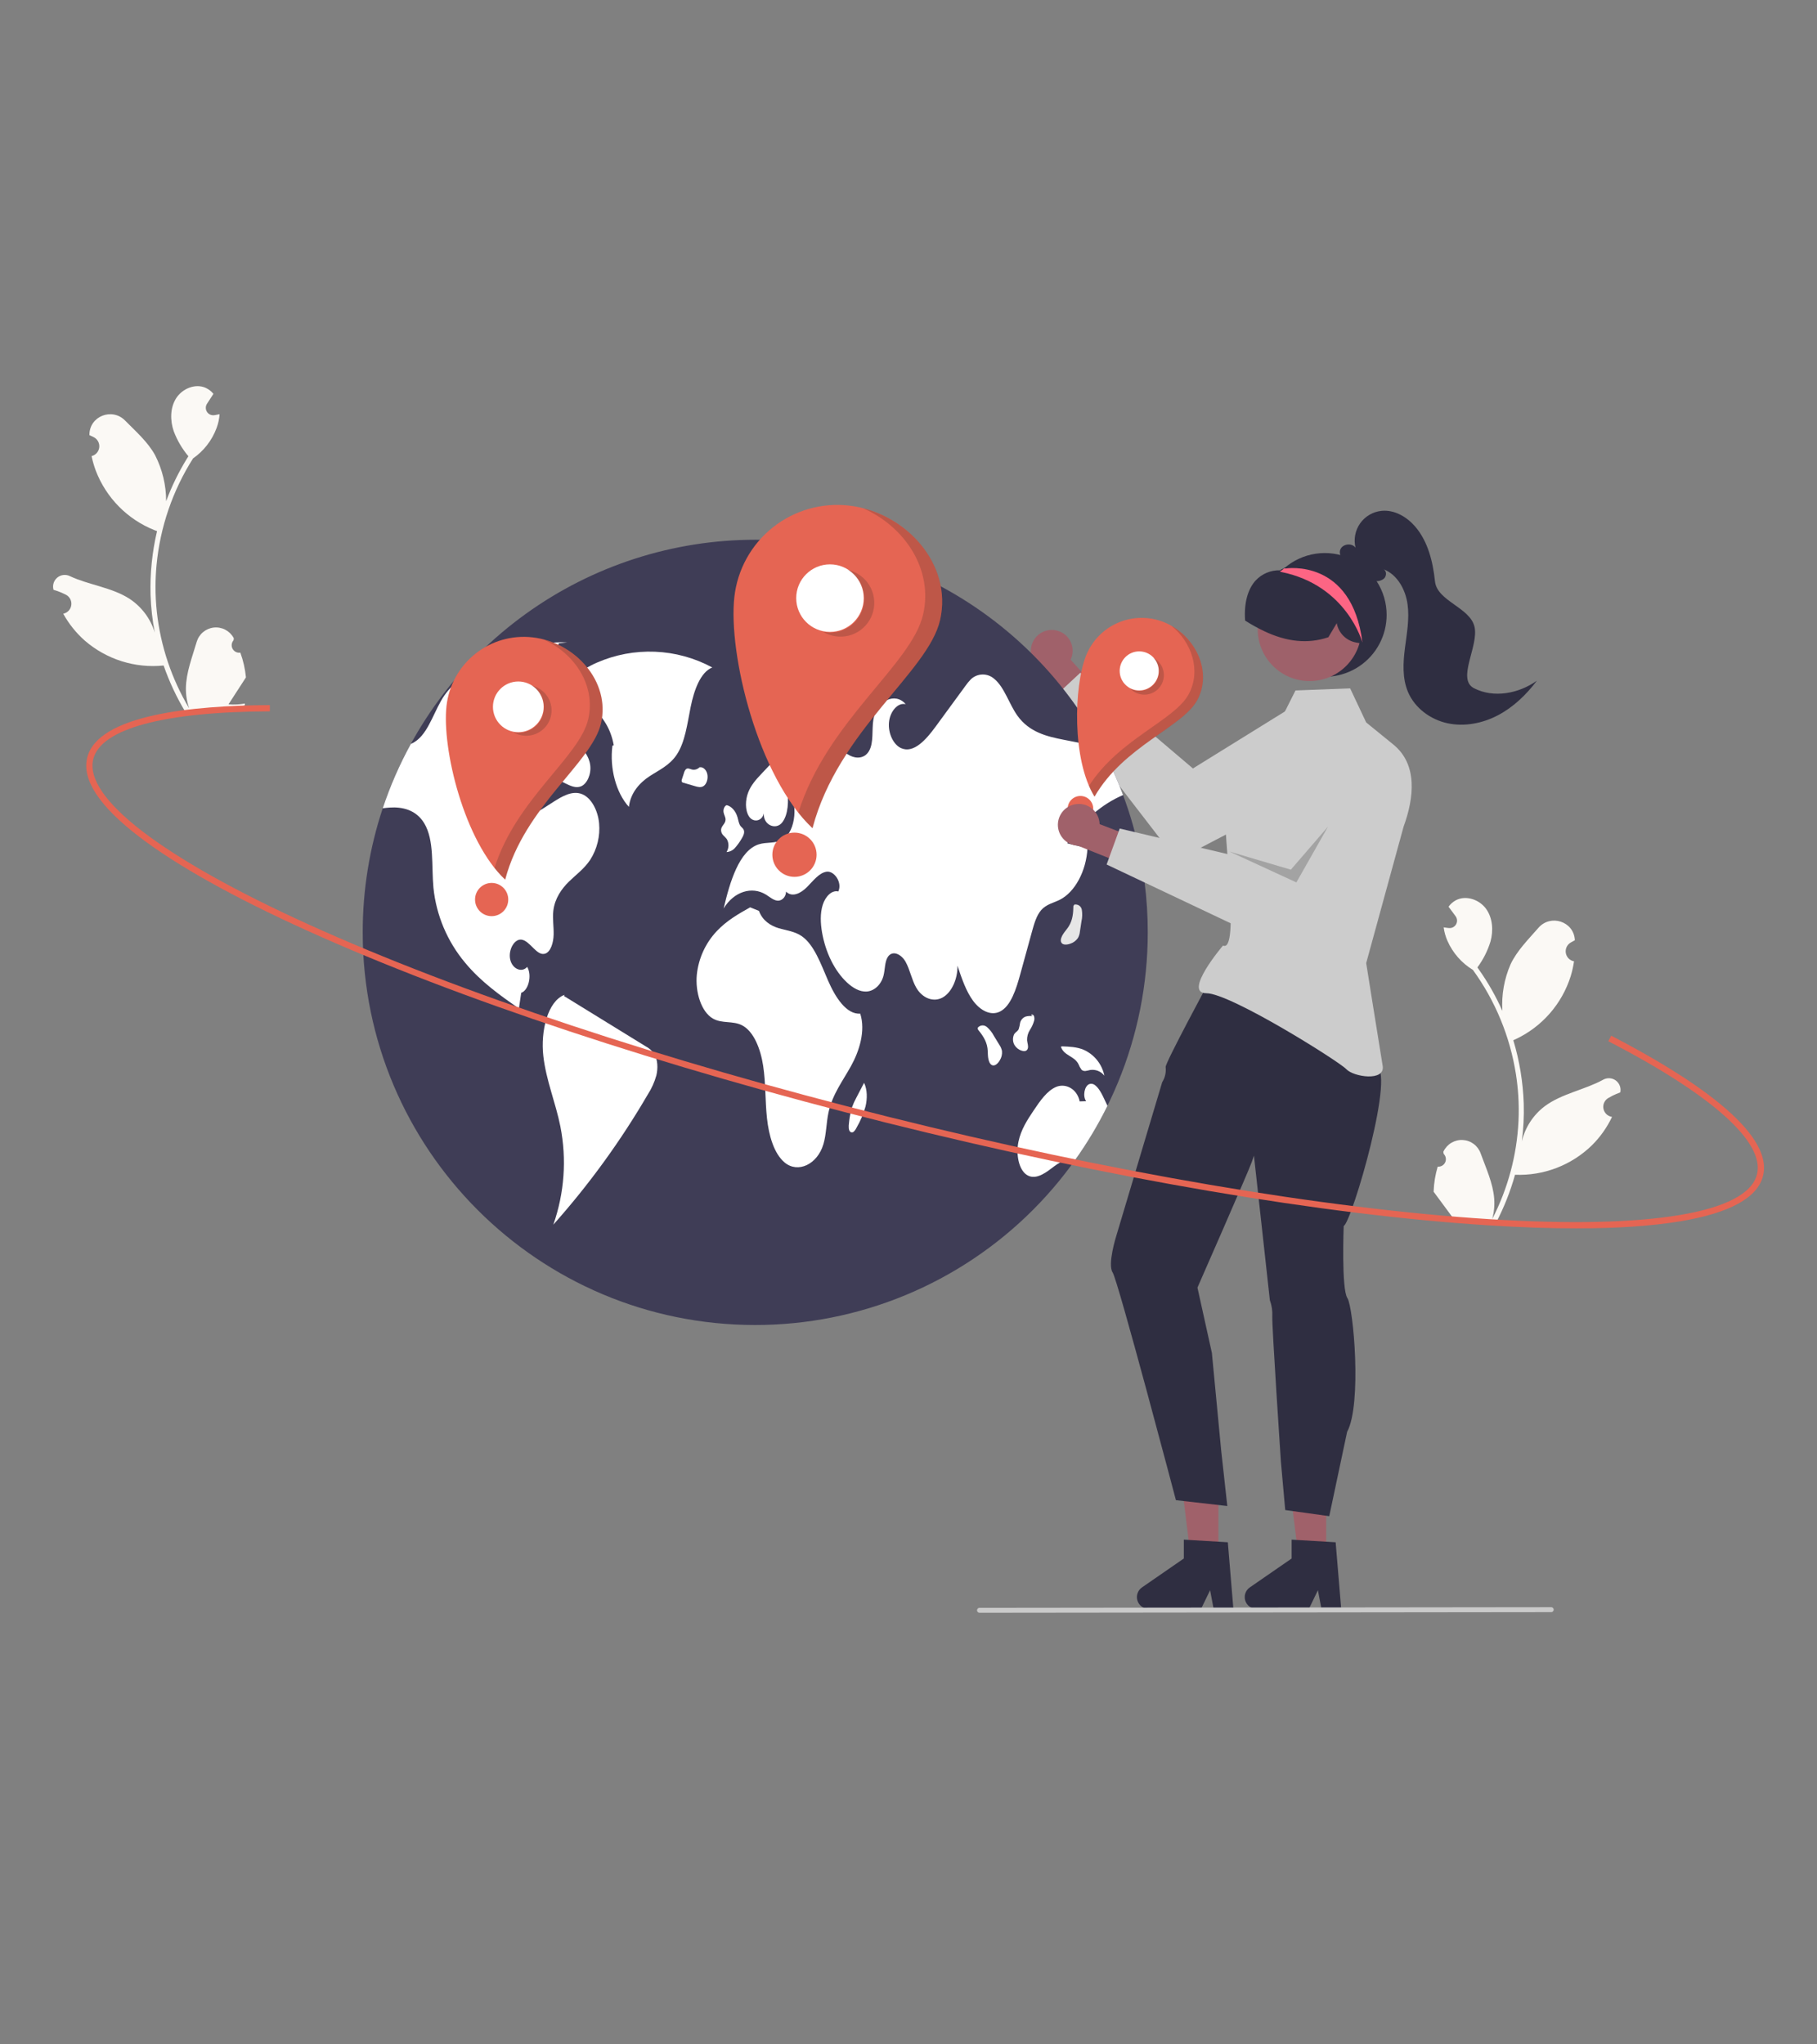 <svg width="240" height="270" viewBox="0 0 240 270" fill="none" xmlns="http://www.w3.org/2000/svg">
<rect x="0" y="0" width="240" height="270" fill="#808080" stroke="none"/>
<g clip-path="url(#clip0_940_2275)">
<path d="M189.899 154.08C190.101 154.099 190.304 154.055 190.481 153.955C190.657 153.854 190.798 153.702 190.885 153.519C190.972 153.335 191 153.13 190.966 152.929C190.932 152.729 190.838 152.545 190.695 152.4C190.675 152.3 190.661 152.228 190.64 152.128C190.65 152.106 190.66 152.085 190.67 152.064C190.897 151.592 191.257 151.197 191.708 150.929C192.158 150.661 192.677 150.532 193.2 150.559C193.723 150.585 194.227 150.765 194.648 151.077C195.069 151.388 195.388 151.818 195.566 152.31C196.277 154.277 197.207 156.257 197.363 158.308C197.431 159.215 197.342 160.127 197.099 161.003C199.171 156.987 200.356 152.572 200.572 148.058C200.625 146.925 200.615 145.79 200.541 144.658C200.48 143.73 200.378 142.807 200.236 141.889C199.458 136.905 197.508 132.178 194.548 128.094C193.066 127.193 191.895 125.859 191.193 124.272C190.939 123.701 190.769 123.097 190.688 122.477C190.858 122.508 191.032 122.53 191.203 122.549C191.256 122.554 191.313 122.56 191.366 122.565L191.386 122.567C191.574 122.584 191.763 122.547 191.931 122.459C192.098 122.371 192.237 122.237 192.33 122.072C192.422 121.907 192.466 121.719 192.454 121.531C192.443 121.342 192.377 121.161 192.265 121.009C192.195 120.914 192.125 120.819 192.055 120.725C191.949 120.579 191.84 120.436 191.734 120.29C191.722 120.276 191.71 120.261 191.699 120.246C191.577 120.079 191.455 119.916 191.333 119.749C191.587 119.394 191.919 119.101 192.304 118.895C193.636 118.196 195.401 118.805 196.283 120.022C197.168 121.239 197.269 122.894 196.874 124.344C196.495 125.577 195.909 126.736 195.141 127.772C195.208 127.865 195.277 127.956 195.343 128.049C196.552 129.762 197.589 131.59 198.442 133.506C198.311 131.398 198.682 129.289 199.525 127.353C200.372 125.551 201.872 124.07 203.203 122.54C204.801 120.702 207.858 121.679 208.012 124.11C208.013 124.134 208.015 124.157 208.016 124.181C207.824 124.277 207.636 124.381 207.452 124.491C207.22 124.63 207.036 124.837 206.924 125.083C206.812 125.329 206.776 125.603 206.823 125.869C206.869 126.136 206.994 126.382 207.183 126.576C207.371 126.77 207.614 126.903 207.879 126.956L207.906 126.962C207.808 127.632 207.66 128.293 207.462 128.94C206.891 130.747 205.953 132.416 204.707 133.843C203.461 135.269 201.934 136.423 200.222 137.232C200.109 137.284 200 137.335 199.887 137.383C200.707 140.102 201.169 142.916 201.263 145.755C201.313 147.429 201.227 149.105 201.007 150.765L201.018 150.707C201.465 148.869 202.531 147.243 204.038 146.101C206.275 144.432 209.349 143.922 211.739 142.607C211.993 142.46 212.284 142.389 212.578 142.402C212.871 142.415 213.155 142.511 213.396 142.68C213.636 142.849 213.823 143.083 213.935 143.355C214.047 143.627 214.078 143.925 214.026 144.214C214.022 144.235 214.018 144.255 214.014 144.276C213.661 144.401 213.316 144.548 212.981 144.716C212.789 144.812 212.602 144.916 212.417 145.026C212.186 145.165 212.002 145.372 211.889 145.618C211.777 145.864 211.741 146.138 211.788 146.404C211.834 146.671 211.959 146.917 212.148 147.111C212.336 147.305 212.579 147.438 212.844 147.491L212.871 147.497C212.891 147.5 212.908 147.504 212.927 147.508C212.269 148.894 211.378 150.156 210.292 151.24C208.952 152.55 207.358 153.573 205.609 154.246C203.859 154.918 201.991 155.227 200.118 155.151L200.115 155.151C199.504 157.336 198.667 159.452 197.619 161.464L189.77 161.099C189.746 161.01 189.725 160.919 189.703 160.831C190.428 160.91 191.159 160.901 191.881 160.802C191.332 160.061 190.783 159.313 190.234 158.571C190.222 158.557 190.21 158.543 190.2 158.527C189.921 158.148 189.64 157.771 189.361 157.391L189.361 157.391C189.398 156.269 189.578 155.156 189.899 154.08L189.899 154.08Z" fill="#FBF9F5"/>
<path d="M31.743 86.194C31.543 86.225 31.337 86.194 31.155 86.104C30.973 86.015 30.823 85.871 30.725 85.694C30.627 85.516 30.586 85.313 30.607 85.111C30.629 84.909 30.712 84.719 30.845 84.566C30.859 84.464 30.869 84.392 30.883 84.29C30.872 84.27 30.861 84.249 30.849 84.229C30.594 83.771 30.209 83.4 29.744 83.16C29.278 82.921 28.752 82.824 28.231 82.882C27.711 82.941 27.219 83.152 26.818 83.489C26.418 83.826 26.125 84.274 25.978 84.777C25.39 86.784 24.584 88.817 24.555 90.875C24.543 91.784 24.688 92.688 24.985 93.548C22.669 89.668 21.214 85.334 20.719 80.842C20.596 79.715 20.536 78.581 20.539 77.447C20.543 76.517 20.588 75.59 20.673 74.664C21.142 69.642 22.796 64.803 25.498 60.544C26.922 59.553 28.008 58.149 28.61 56.522C28.829 55.937 28.961 55.323 29.004 54.7C28.836 54.74 28.664 54.773 28.494 54.803C28.441 54.812 28.385 54.821 28.332 54.829L28.313 54.832C28.126 54.861 27.935 54.835 27.762 54.758C27.59 54.681 27.443 54.555 27.34 54.397C27.238 54.238 27.183 54.053 27.183 53.864C27.182 53.675 27.237 53.49 27.339 53.331C27.403 53.233 27.467 53.134 27.531 53.035C27.628 52.883 27.728 52.733 27.825 52.581C27.836 52.566 27.847 52.551 27.856 52.535C27.968 52.361 28.079 52.19 28.191 52.017C27.916 51.677 27.567 51.406 27.17 51.224C25.797 50.608 24.073 51.326 23.268 52.595C22.459 53.864 22.461 55.522 22.945 56.946C23.399 58.152 24.056 59.273 24.886 60.259C24.826 60.356 24.762 60.451 24.702 60.548C23.602 62.333 22.678 64.222 21.946 66.187C21.947 64.075 21.445 61.992 20.484 60.112C19.528 58.366 17.94 56.98 16.517 55.536C14.808 53.8 11.817 54.964 11.814 57.4C11.814 57.423 11.814 57.447 11.814 57.471C12.011 57.555 12.205 57.647 12.396 57.745C12.636 57.87 12.832 58.065 12.96 58.303C13.087 58.542 13.139 58.814 13.11 59.083C13.08 59.351 12.97 59.605 12.794 59.81C12.617 60.015 12.383 60.163 12.122 60.232L12.095 60.24C12.234 60.902 12.424 61.553 12.661 62.187C13.343 63.955 14.382 65.562 15.713 66.909C17.045 68.257 18.64 69.314 20.4 70.016C20.515 70.06 20.628 70.104 20.743 70.146C20.093 72.91 19.805 75.748 19.887 78.586C19.941 80.26 20.13 81.927 20.452 83.571L20.437 83.513C19.878 81.707 18.713 80.15 17.139 79.103C14.803 77.575 11.704 77.256 9.237 76.092C8.974 75.961 8.679 75.908 8.387 75.939C8.094 75.97 7.817 76.084 7.588 76.267C7.358 76.451 7.186 76.696 7.091 76.974C6.996 77.252 6.983 77.552 7.053 77.837C7.058 77.858 7.064 77.878 7.069 77.898C7.429 78.001 7.783 78.126 8.127 78.273C8.324 78.358 8.518 78.449 8.709 78.548C8.949 78.673 9.145 78.867 9.272 79.106C9.4 79.344 9.452 79.616 9.422 79.885C9.393 80.154 9.283 80.407 9.107 80.613C8.93 80.818 8.696 80.965 8.435 81.035L8.408 81.042C8.389 81.047 8.372 81.052 8.353 81.057C9.095 82.399 10.063 83.604 11.214 84.619C12.633 85.844 14.286 86.766 16.074 87.33C17.862 87.893 19.746 88.085 21.61 87.894L21.613 87.894C22.358 90.037 23.324 92.097 24.494 94.041L32.306 93.191C32.325 93.101 32.34 93.008 32.356 92.919C31.638 93.043 30.907 93.079 30.18 93.025C30.683 92.251 31.184 91.471 31.686 90.697C31.698 90.682 31.709 90.667 31.718 90.651C31.973 90.255 32.23 89.861 32.484 89.465L32.485 89.465C32.379 88.347 32.13 87.248 31.744 86.194L31.743 86.194Z" fill="#FBF9F5"/>
<path d="M139.669 83.299C140.056 83.405 140.414 83.595 140.72 83.855C141.025 84.115 141.27 84.439 141.436 84.804C141.603 85.169 141.688 85.566 141.684 85.967C141.681 86.368 141.59 86.763 141.417 87.125L145.609 91.787L143.398 95.025L137.571 88.359C136.982 88.029 136.535 87.494 136.314 86.856C136.093 86.218 136.114 85.521 136.372 84.897C136.631 84.273 137.109 83.766 137.717 83.472C138.325 83.177 139.019 83.116 139.669 83.299Z" fill="#A0616A"/>
<path d="M178.914 94.743C178.536 94.128 178.041 93.593 177.456 93.17C176.871 92.747 176.208 92.443 175.506 92.277C174.803 92.11 174.075 92.084 173.362 92.2C172.65 92.316 171.967 92.571 171.353 92.951L157.567 101.491L142.695 88.848L138.995 92.293L155.424 113.612L176.776 102.479C176.278 102.739 179.516 95.723 178.914 94.743Z" fill="#CCCCCC"/>
<path d="M151.603 123.14C151.604 129.95 150.264 136.694 147.659 142.985C145.054 149.277 141.235 154.994 136.42 159.81C131.606 164.625 125.89 168.445 119.599 171.05C113.308 173.656 106.565 174.996 99.756 174.995C71.123 174.995 47.91 151.778 47.91 123.14C47.905 117.569 48.798 112.034 50.554 106.748C54.002 96.424 60.608 87.445 69.438 81.081C78.267 74.717 88.873 71.29 99.756 71.285C109.142 71.282 118.353 73.828 126.405 78.652C134.458 83.475 141.049 90.395 145.476 98.673C146.574 100.715 147.531 102.83 148.342 105.002C148.454 105.305 148.564 105.607 148.67 105.913V105.915C149.146 107.258 149.564 108.625 149.926 110.018C151.043 114.302 151.606 118.712 151.603 123.14Z" fill="#3F3D56"/>
<path d="M94.083 88.153C91.753 86.893 89.166 86.181 86.52 86.073C83.873 85.965 81.237 86.463 78.812 87.528C76.676 88.457 74.428 90.125 73.716 93.135C76.597 91.435 80.326 94.122 81.067 98.432L80.894 98.48C80.503 101.465 81.377 104.715 83.069 106.566C83.291 104.643 84.555 103.335 85.799 102.517C87.042 101.7 88.417 101.106 89.366 99.701C90.491 98.035 90.777 95.601 91.224 93.38C91.671 91.159 92.519 88.772 94.083 88.153Z" fill="white"/>
<path d="M77.958 113.557C77.16 114.756 76.095 115.508 75.138 116.444C74.185 117.383 73.278 118.651 73.088 120.278C72.967 121.321 73.154 122.381 73.128 123.436C73.102 124.49 72.751 125.677 72.033 125.939C70.901 126.348 70.037 124.245 68.874 124.098C67.949 123.983 67.117 125.438 67.385 126.7C67.652 127.961 68.911 128.52 69.634 127.696C70.288 128.794 69.827 130.785 68.845 131.122C68.741 131.813 68.638 132.502 68.537 133.193C66.054 131.456 63.545 129.69 61.434 127.146C59.086 124.341 57.629 120.898 57.252 117.259C56.978 114.335 57.384 110.991 56.042 108.741C54.967 106.94 53.124 106.543 51.465 106.655C51.162 106.675 50.857 106.71 50.555 106.747C51.533 103.808 52.776 100.964 54.267 98.249C54.605 98.104 54.919 97.909 55.198 97.67C56.742 96.359 57.427 93.706 58.68 91.871C58.761 91.752 58.844 91.637 58.931 91.525C60.212 89.851 61.929 88.99 63.588 88.189C67.261 86.406 71.04 84.599 74.917 84.847L73.814 84.954C72.526 88.561 71.237 92.167 69.948 95.774C69.752 96.327 69.554 96.881 69.355 97.436C68.623 99.487 67.868 101.671 67.981 103.967C68.047 105.327 68.519 106.779 69.418 107.245C70.256 107.678 71.172 107.148 71.981 106.623C72.324 106.404 72.664 106.185 73.007 105.963C74.237 105.171 75.599 104.359 76.898 104.889C78.088 105.373 78.966 106.989 79.133 108.732C79.287 110.426 78.873 112.123 77.958 113.557Z" fill="white"/>
<path d="M85.272 138.182C81.68 135.97 78.088 133.758 74.496 131.546L74.557 131.389C72.323 132.239 71.396 136.21 71.765 139.457C72.134 142.704 73.386 145.607 74.018 148.771C74.871 153.101 74.549 157.58 73.086 161.743C77.81 156.442 81.99 150.681 85.564 144.546C86.063 143.773 86.444 142.929 86.693 142.043C86.921 141.1 86.886 139.967 86.429 139.211C86.135 138.777 85.737 138.423 85.272 138.182Z" fill="white"/>
<path d="M71.096 97.938C70.715 98.796 70.568 99.939 70.914 100.827C71.268 101.733 72.015 102.143 72.703 102.484L74.688 103.468C75.348 103.795 76.06 104.126 76.733 103.857C77.545 103.532 78.108 102.259 77.962 101.077C77.807 99.819 77.014 98.954 76.281 98.218C75.256 97.187 74.23 96.156 73.204 95.125L72.626 95.833C72.001 96.443 71.483 97.155 71.096 97.938Z" fill="white"/>
<path d="M140.962 111.383C141.855 111.593 142.748 111.803 143.641 112.014C143.485 115.03 141.99 117.822 139.985 118.833C139.15 119.253 138.22 119.409 137.528 120.195C136.903 120.91 136.587 122.022 136.296 123.085C135.786 124.94 135.276 126.795 134.766 128.65C134.219 130.65 133.516 132.871 132.093 133.591C130.872 134.21 129.475 133.453 128.536 132.182C127.597 130.912 127.024 129.204 126.468 127.539C126.503 129.353 125.659 131.134 124.463 131.765C123.265 132.396 121.808 131.825 121.007 130.416C120.431 129.405 120.192 128.071 119.627 127.046C119.063 126.02 117.879 125.433 117.262 126.395C116.856 127.034 116.908 128.014 116.706 128.826C116.393 130.088 115.442 130.88 114.5 130.949C113.561 131.019 112.645 130.477 111.859 129.742C110.237 128.221 109.042 125.807 108.578 123.125C108.374 121.93 108.316 120.627 108.67 119.507C109.025 118.386 109.88 117.522 110.73 117.735C111.289 116.554 110.185 114.987 109.192 115.125C108.195 115.263 107.414 116.332 106.596 117.153C105.781 117.974 104.641 118.57 103.82 117.755C103.826 118.513 103.209 119.014 102.676 118.951C102.146 118.89 101.674 118.464 101.187 118.161C99.306 116.989 96.918 117.767 95.582 119.985C96.417 116.43 97.641 112.351 100.208 111.515C101.256 111.173 102.4 111.455 103.391 110.861C105.145 109.81 105.499 105.837 103.984 104.198C104.177 105.748 104.14 107.557 103.322 108.617C102.504 109.677 100.787 108.986 100.891 107.419C100.654 108.499 99.479 108.663 98.938 107.834C98.393 107.004 98.439 105.647 98.825 104.656C99.211 103.665 99.868 102.954 100.505 102.271C101.873 100.804 103.261 99.321 104.845 98.399C106.432 97.477 108.264 97.166 109.854 98.082C110.692 98.566 111.43 99.373 112.285 99.799C113.141 100.228 114.226 100.174 114.794 99.171C115.43 98.053 115.131 96.394 115.367 94.997C115.791 92.528 118.259 91.373 119.627 93.003C118.605 92.741 117.548 93.951 117.421 95.417C117.291 96.884 118.031 98.364 119.022 98.808C120.687 99.546 122.317 97.69 123.576 95.973C124.89 94.176 126.205 92.379 127.522 90.583C127.733 90.278 127.969 89.99 128.228 89.725C128.64 89.323 129.19 89.092 129.766 89.081C130.342 89.069 130.901 89.276 131.33 89.662C132.661 90.748 133.286 92.974 134.377 94.507C135.962 96.734 138.332 97.275 140.538 97.708C142.183 98.027 143.829 98.349 145.475 98.673C146.573 100.715 147.531 102.83 148.341 105.002C145.553 106.186 142.981 108.401 140.962 111.383Z" fill="white"/>
<path d="M146.28 146.046C145.046 148.552 143.61 150.954 141.988 153.228C140.951 152.785 139.836 153.577 138.866 154.32C137.852 155.098 136.633 155.856 135.594 155.147C134.531 154.421 134.188 152.39 134.525 150.78C134.862 149.172 135.703 147.893 136.518 146.677C137.382 145.387 138.307 144.047 139.508 143.546C140.712 143.045 142.259 143.753 142.61 145.464L143.463 145.436C142.985 144.779 143.235 143.419 143.878 143.18C144.618 142.901 145.26 143.917 145.698 144.816C145.894 145.222 146.093 145.632 146.28 146.046Z" fill="white"/>
<path d="M113.627 133.876C111.794 133.991 110.343 131.735 109.378 129.515C108.414 127.295 107.534 124.757 105.88 123.627C104.935 122.982 103.858 122.893 102.833 122.58C101.808 122.267 100.736 121.62 100.246 120.302L99.083 119.832C97.548 120.695 95.993 121.575 94.67 122.98C93.186 124.556 92.262 126.577 92.04 128.73C91.818 131.057 92.638 133.652 94.17 134.526C95.381 135.217 96.79 134.782 98.016 135.414C99.549 136.204 100.458 138.5 100.803 140.766C101.147 143.032 101.06 145.387 101.306 147.679C101.553 149.971 102.231 152.356 103.637 153.53C105.395 155 107.975 153.779 108.764 151.103C109.151 149.791 109.138 148.31 109.427 146.948C109.937 144.549 111.312 142.769 112.403 140.801C113.494 138.833 114.353 136.16 113.627 133.876Z" fill="white"/>
<path d="M95.517 110.305C95.688 110.462 95.848 110.632 95.995 110.812C96.147 111.074 96.224 111.372 96.219 111.675C96.214 111.978 96.126 112.274 95.966 112.531C96.186 112.518 96.402 112.46 96.599 112.36C96.796 112.259 96.97 112.119 97.111 111.948C97.445 111.567 97.739 111.153 97.989 110.712C98.175 110.407 98.374 109.995 98.248 109.632C98.161 109.385 97.956 109.28 97.813 109.094C97.585 108.8 97.529 108.332 97.411 107.927C97.157 107.054 96.548 106.412 95.886 106.32L95.978 106.338C95.702 106.433 95.509 106.871 95.57 107.266C95.626 107.625 95.857 107.924 95.834 108.291C95.801 108.818 95.274 109.065 95.241 109.593C95.236 109.857 95.335 110.113 95.517 110.305Z" fill="white"/>
<path d="M92.378 101.341C92.381 101.34 92.383 101.34 92.386 101.339C92.442 101.288 92.494 101.233 92.542 101.174L92.378 101.341Z" fill="#E6E6E6"/>
<path d="M92.927 103.819C93.332 103.558 93.559 102.838 93.425 102.234C93.291 101.635 92.82 101.232 92.386 101.343C92.26 101.47 92.103 101.564 91.931 101.615C91.759 101.665 91.576 101.672 91.401 101.632C91.132 101.563 90.838 101.385 90.605 101.588C90.471 101.739 90.378 101.921 90.333 102.118C90.247 102.382 90.161 102.647 90.074 102.912C90.033 103.007 90.023 103.112 90.044 103.213C90.06 103.254 90.087 103.289 90.121 103.316C90.155 103.344 90.196 103.362 90.239 103.369C90.757 103.521 91.274 103.674 91.792 103.826C92.169 103.937 92.576 104.045 92.927 103.819Z" fill="white"/>
<path d="M131.997 137.984C131.758 137.593 131.519 137.201 131.279 136.809C131.044 136.355 130.723 135.952 130.334 135.621C130.248 135.55 130.149 135.496 130.042 135.463C129.935 135.43 129.823 135.419 129.712 135.43C129.601 135.441 129.493 135.474 129.395 135.528C129.297 135.581 129.21 135.654 129.141 135.741L129.17 135.965C129.715 136.649 130.292 137.409 130.43 138.425C130.485 138.825 130.466 139.239 130.514 139.641C130.561 140.043 130.697 140.46 130.957 140.634C131.334 140.885 131.776 140.514 132.044 140.061C132.284 139.69 132.391 139.248 132.349 138.807C132.289 138.512 132.17 138.232 131.997 137.984Z" fill="white"/>
<path d="M142.643 123.023C142.713 122.57 142.782 122.116 142.851 121.662C142.963 121.164 142.977 120.648 142.892 120.144C142.873 120.034 142.832 119.929 142.771 119.835C142.711 119.741 142.632 119.661 142.54 119.597C142.448 119.534 142.344 119.49 142.234 119.468C142.125 119.446 142.012 119.446 141.903 119.467L141.781 119.657C141.757 120.532 141.709 121.485 141.161 122.351C140.945 122.693 140.664 122.997 140.442 123.336C140.219 123.674 140.055 124.081 140.142 124.38C140.268 124.816 140.845 124.817 141.342 124.643C141.765 124.513 142.131 124.244 142.383 123.88C142.528 123.615 142.616 123.324 142.643 123.023Z" fill="#E6E6E6"/>
<path d="M135.75 138.494C135.867 138.158 135.698 137.772 135.662 137.401C135.645 136.92 135.772 136.446 136.027 136.039C136.281 135.655 136.473 135.234 136.597 134.791C136.649 134.589 136.639 134.377 136.569 134.18C136.49 134.002 136.298 133.921 136.188 134.062L136.424 134.214C136.106 134.157 135.779 134.173 135.468 134.26C135.291 134.328 135.132 134.437 135.006 134.58C134.88 134.722 134.79 134.892 134.744 135.076C134.705 135.364 134.642 135.647 134.554 135.923C134.414 136.212 134.142 136.308 133.971 136.562C133.855 136.786 133.796 137.036 133.8 137.289C133.804 137.542 133.871 137.79 133.995 138.011C134.21 138.372 134.551 138.64 134.952 138.764C135.24 138.867 135.618 138.872 135.75 138.494Z" fill="white"/>
<path d="M142.434 140.51C142.538 140.78 142.677 141.036 142.848 141.27C143.168 141.592 143.603 141.394 143.991 141.316C144.343 141.26 144.704 141.301 145.035 141.434C145.366 141.566 145.654 141.786 145.871 142.07C145.72 141.319 145.392 140.615 144.913 140.018C144.434 139.42 143.819 138.946 143.119 138.636C142.204 138.263 141.24 138.227 140.288 138.193L140.124 138.235C140.543 139.455 141.858 139.428 142.434 140.51Z" fill="white"/>
<path d="M114.127 143.006L114.129 143.011C114.145 142.981 114.161 142.95 114.177 142.92L114.127 143.006Z" fill="#E6E6E6"/>
<path d="M113.114 144.967C112.893 145.369 112.703 145.786 112.546 146.217C112.337 146.914 112.199 147.63 112.133 148.355C112.082 148.767 112.066 149.294 112.324 149.494C112.398 149.544 112.488 149.564 112.576 149.552C112.664 149.54 112.745 149.497 112.803 149.429C112.947 149.278 113.064 149.103 113.15 148.913C113.658 148.039 114.052 147.104 114.323 146.13C114.57 145.105 114.567 143.898 114.131 143.01C113.792 143.662 113.453 144.315 113.114 144.967Z" fill="white"/>
<path d="M103.333 92.677C103.494 92.834 103.698 92.941 103.919 92.984C104.14 93.027 104.368 93.005 104.577 92.919C105.008 92.731 105.404 92.469 105.747 92.146C106.031 91.936 106.272 91.673 106.457 91.372C106.559 91.192 106.624 90.994 106.649 90.788C106.674 90.583 106.658 90.375 106.602 90.176C106.442 89.707 106.035 89.55 105.676 89.444C105.102 89.273 104.527 89.103 103.953 88.932L104.368 88.558C103.941 88.328 103.468 88.754 103.201 89.281C103.029 89.626 102.91 89.994 102.846 90.373C102.703 91.201 102.843 92.186 103.333 92.677Z" fill="#E6E6E6"/>
<path d="M113.475 89.27C113.637 89.449 113.86 89.559 114.101 89.579C114.341 89.598 114.579 89.526 114.768 89.376C114.93 89.254 115.065 89.099 115.164 88.921C115.262 88.744 115.322 88.547 115.34 88.345C115.381 87.893 115.157 87.391 114.838 87.352L114.911 86.929C114.297 86.818 113.54 86.796 113.211 87.542C113.1 87.828 113.066 88.138 113.112 88.441C113.158 88.745 113.283 89.031 113.475 89.27Z" fill="#E6E6E6"/>
<path d="M112.12 66.77C108.517 66.363 104.9 67.405 102.064 69.666C99.228 71.927 97.407 75.222 97.001 78.826C96.154 86.332 100.108 102.629 107.315 109.376C110.709 96.45 122.601 88.783 124.175 81.892C125.856 74.529 119.624 67.616 112.12 66.77Z" fill="#E56553"/>
<path d="M109.627 83.455C112.09 83.455 114.087 81.458 114.087 78.995C114.087 76.532 112.09 74.535 109.627 74.535C107.164 74.535 105.168 76.532 105.168 78.995C105.168 81.458 107.164 83.455 109.627 83.455Z" fill="white"/>
<path d="M104.938 115.807C106.551 115.807 107.859 114.499 107.859 112.886C107.859 111.273 106.551 109.965 104.938 109.965C103.325 109.965 102.018 111.273 102.018 112.886C102.018 114.499 103.325 115.807 104.938 115.807Z" fill="#E56553"/>
<path opacity="0.2" d="M113.317 75.801C113.819 76.103 114.257 76.5 114.605 76.971C114.953 77.442 115.206 77.977 115.347 78.545C115.489 79.113 115.517 79.704 115.431 80.283C115.344 80.862 115.144 81.419 114.843 81.921C114.541 82.423 114.143 82.861 113.673 83.209C113.202 83.557 112.667 83.81 112.099 83.951C110.952 84.237 109.737 84.056 108.724 83.447C109.757 83.677 110.839 83.531 111.775 83.036C112.711 82.542 113.441 81.73 113.833 80.746C114.225 79.763 114.255 78.671 113.916 77.668C113.578 76.664 112.893 75.814 111.985 75.269C112.455 75.374 112.905 75.553 113.317 75.801Z" fill="#231F20"/>
<path opacity="0.2" d="M124.191 81.908C122.618 88.799 110.726 96.466 107.332 109.392C106.654 108.751 106.024 108.061 105.448 107.328C109.262 95.178 120.414 87.795 121.934 81.137C123.295 75.178 119.473 69.515 113.988 67.123C120.627 68.792 125.732 75.16 124.191 81.908Z" fill="#231F20"/>
<path d="M70.332 84.174C67.626 83.869 64.909 84.651 62.78 86.349C60.651 88.047 59.283 90.522 58.977 93.228C58.342 98.864 61.311 111.103 66.723 116.17C69.272 106.463 78.203 100.705 79.384 95.53C80.647 90.001 75.967 84.81 70.332 84.174Z" fill="#E56553"/>
<path d="M68.46 96.703C70.31 96.703 71.809 95.203 71.809 93.353C71.809 91.504 70.31 90.004 68.46 90.004C66.611 90.004 65.111 91.504 65.111 93.353C65.111 95.203 66.611 96.703 68.46 96.703Z" fill="white"/>
<path d="M64.939 120.997C66.151 120.997 67.133 120.015 67.133 118.803C67.133 117.592 66.151 116.609 64.939 116.609C63.728 116.609 62.746 117.592 62.746 118.803C62.746 120.015 63.728 120.997 64.939 120.997Z" fill="#E56553"/>
<path opacity="0.2" d="M71.231 90.954C71.608 91.18 71.936 91.479 72.198 91.832C72.46 92.186 72.649 92.588 72.755 93.014C72.862 93.441 72.883 93.885 72.818 94.32C72.753 94.755 72.603 95.173 72.376 95.55C72.15 95.927 71.851 96.255 71.498 96.517C71.144 96.779 70.743 96.968 70.316 97.074C69.889 97.181 69.446 97.202 69.011 97.137C68.576 97.072 68.158 96.922 67.781 96.695C68.557 96.868 69.37 96.759 70.073 96.387C70.776 96.016 71.324 95.406 71.618 94.667C71.913 93.929 71.935 93.109 71.681 92.356C71.427 91.602 70.912 90.964 70.231 90.555C70.583 90.633 70.921 90.768 71.231 90.954Z" fill="#231F20"/>
<path opacity="0.2" d="M79.397 95.541C78.215 100.715 69.284 106.473 66.736 116.18C66.227 115.699 65.754 115.181 65.321 114.63C68.185 105.506 76.56 99.962 77.702 94.962C78.724 90.487 75.853 86.234 71.734 84.438C76.72 85.691 80.554 90.473 79.397 95.541Z" fill="#231F20"/>
<path d="M175.175 205.503H171.498L169.749 191.318L175.176 191.319L175.175 205.503Z" fill="#A0616A"/>
<path d="M177.153 212.485H174.544L174.078 210.022L172.886 212.485H165.966C165.634 212.485 165.311 212.379 165.044 212.183C164.777 211.986 164.579 211.709 164.481 211.393C164.382 211.076 164.387 210.736 164.495 210.422C164.603 210.109 164.809 209.838 165.082 209.649L170.608 205.832V203.342L176.42 203.689L177.153 212.485Z" fill="#2F2E41"/>
<path d="M160.934 205.503H157.257L155.508 191.318L160.935 191.319L160.934 205.503Z" fill="#A0616A"/>
<path d="M162.912 212.485H160.303L159.837 210.022L158.644 212.485H151.725C151.393 212.485 151.07 212.379 150.803 212.183C150.535 211.986 150.338 211.709 150.239 211.393C150.141 211.076 150.146 210.736 150.254 210.422C150.362 210.109 150.568 209.838 150.841 209.649L156.367 205.832V203.342L162.179 203.689L162.912 212.485Z" fill="#2F2E41"/>
<path d="M146.964 168.054C147.668 169.109 155.323 198.128 155.323 198.128L162.11 198.902L161.304 191.601L160.073 178.68L158.166 170.056C158.166 170.056 164.9 154.728 165.325 153.507L165.628 152.631L167.732 171.727C167.982 172.409 168.091 173.134 168.052 173.859C167.989 175.052 169.185 192.998 169.185 192.998L169.76 199.433L175.575 200.241L177.934 189.106C179.904 185.489 178.775 172.635 177.97 171.438C177.164 170.242 177.484 161.91 177.484 161.91C178.513 161.548 184.648 140.625 181.579 140.748C181.776 139.633 181.931 138.637 181.931 138.637L176.604 134.341L163.274 130.875L159.911 129.26C159.911 129.26 153.905 140.368 153.965 140.921C154.047 141.62 153.887 142.327 153.511 142.923L147.446 163.222C147.446 163.222 146.254 166.987 146.964 168.054Z" fill="#2F2E41"/>
<path d="M180.455 95.415L178.334 90.912L171.116 91.19L168.762 95.874C168.762 95.874 162.034 103.912 161.816 106.525C161.542 109.812 163.819 125.922 161.542 124.878C161.542 124.878 156.176 131.178 159.351 131.178C162.527 131.178 176.891 140.196 177.833 141.211C178.776 142.225 182.983 142.882 182.631 140.765C182.278 138.648 180.455 127.197 180.455 127.197L185.39 109.191C186.81 105.304 187.252 100.944 184.041 98.332L180.455 95.415Z" fill="#CCCCCC"/>
<path d="M153.719 82.16C152.754 81.776 151.722 81.587 150.684 81.602C149.645 81.618 148.62 81.838 147.666 82.249C146.713 82.661 145.849 83.257 145.126 84.002C144.402 84.748 143.833 85.628 143.449 86.594C141.838 90.655 141.571 100.352 144.57 105.212C148.426 98.513 156.228 96.039 158.153 92.431C160.209 88.576 157.779 83.772 153.719 82.16Z" fill="#E56553"/>
<path d="M150.473 91.187C151.898 91.187 153.053 90.032 153.053 88.607C153.053 87.182 151.898 86.027 150.473 86.027C149.048 86.027 147.894 87.182 147.894 88.607C147.894 90.032 149.048 91.187 150.473 91.187Z" fill="white"/>
<path d="M142.711 108.503C143.644 108.503 144.401 107.746 144.401 106.813C144.401 105.88 143.644 105.123 142.711 105.123C141.778 105.123 141.021 105.88 141.021 106.813C141.021 107.746 141.778 108.503 142.711 108.503Z" fill="#E56553"/>
<path opacity="0.2" d="M153.017 87.384C153.489 87.878 153.746 88.539 153.731 89.223C153.717 89.907 153.431 90.556 152.937 91.029C152.444 91.503 151.783 91.76 151.099 91.746C150.416 91.732 149.766 91.447 149.292 90.954C149.834 91.239 150.46 91.322 151.058 91.188C151.655 91.054 152.186 90.712 152.554 90.222C152.922 89.733 153.104 89.128 153.068 88.517C153.031 87.905 152.778 87.327 152.354 86.885C152.6 87.014 152.824 87.183 153.017 87.384Z" fill="#231F20"/>
<path opacity="0.2" d="M158.161 92.443C156.236 96.05 148.434 98.524 144.578 105.224C144.297 104.764 144.05 104.283 143.84 103.786C147.813 97.583 155.158 95.155 157.018 91.67C158.682 88.55 157.408 84.809 154.709 82.641C158.162 84.581 160.045 88.91 158.161 92.443Z" fill="#231F20"/>
<path d="M141.95 106.23C142.343 106.149 142.749 106.155 143.139 106.248C143.529 106.341 143.894 106.518 144.208 106.768C144.522 107.017 144.778 107.332 144.958 107.691C145.137 108.049 145.235 108.443 145.246 108.844L151.098 111.091L150.601 114.981L142.381 111.692C141.706 111.665 141.065 111.392 140.578 110.924C140.091 110.456 139.793 109.826 139.74 109.152C139.687 108.479 139.883 107.81 140.29 107.271C140.697 106.733 141.288 106.362 141.95 106.23Z" fill="#A0616A"/>
<path d="M182.841 98.214C182.224 97.838 181.54 97.587 180.827 97.475C180.113 97.364 179.385 97.395 178.684 97.566C177.982 97.737 177.322 98.045 176.74 98.472C176.157 98.899 175.665 99.437 175.291 100.054L166.891 113.928L147.899 109.425L146.169 114.176L170.49 125.699L182.808 106.076C184.652 103.484 185.556 99.871 182.841 98.214Z" fill="#CCCCCC"/>
<path d="M183.155 81.21C183.155 82.547 182.827 83.864 182.2 85.045C181.573 86.226 180.666 87.235 179.558 87.983C178.45 88.731 177.175 89.196 175.846 89.337C174.516 89.477 173.172 89.289 171.932 88.789C170.692 88.289 169.594 87.492 168.734 86.469C167.874 85.445 167.278 84.226 166.999 82.918C166.72 81.61 166.766 80.254 167.134 78.968C167.501 77.683 168.178 76.507 169.106 75.544L169.145 75.505C169.211 75.436 169.276 75.368 169.345 75.302C169.345 75.302 169.346 75.302 169.346 75.302C169.346 75.302 169.347 75.302 169.347 75.301C169.347 75.301 169.348 75.301 169.348 75.3C169.348 75.3 169.348 75.299 169.348 75.299C169.433 75.221 169.518 75.142 169.606 75.067C170.786 74.032 172.24 73.359 173.792 73.129C175.345 72.899 176.931 73.121 178.361 73.77C179.79 74.418 181.003 75.464 181.853 76.784C182.703 78.103 183.155 79.64 183.155 81.21Z" fill="#2F2E41"/>
<path d="M172.974 89.95C176.756 89.95 179.823 86.883 179.823 83.1C179.823 79.317 176.756 76.25 172.974 76.25C169.191 76.25 166.125 79.317 166.125 83.1C166.125 86.883 169.191 89.95 172.974 89.95Z" fill="#9E616A"/>
<path d="M180.248 85.056L179.113 84.856C178.479 84.741 177.895 84.434 177.44 83.978C176.984 83.522 176.679 82.938 176.565 82.304L175.457 84.16L175.409 84.176C172.771 85.052 170.026 84.79 167.019 83.376C166.16 82.968 165.326 82.508 164.522 81.999L164.463 81.962L164.458 81.892C164.305 79.664 164.804 77.802 165.866 76.65C166.273 76.216 166.768 75.874 167.317 75.645C167.866 75.416 168.457 75.306 169.052 75.322C169.094 75.311 169.133 75.289 169.165 75.259C169.18 75.248 169.196 75.237 169.211 75.226V75.215L169.29 75.178C169.459 75.098 169.631 75.022 169.803 74.953C171.158 74.428 172.634 74.296 174.061 74.573C175.487 74.849 176.807 75.523 177.868 76.516C179.978 78.53 180.945 81.911 180.276 84.928L180.248 85.056Z" fill="#2F2E41"/>
<path d="M194.693 90.892C192.363 89.689 195.36 85.322 194.758 82.769C194.155 80.216 189.818 79.394 189.542 76.786C189.265 74.177 188.615 71.486 186.894 69.507C185.794 68.242 184.174 67.308 182.505 67.467C181.941 67.52 181.395 67.695 180.904 67.979C180.413 68.263 179.989 68.649 179.66 69.112C179.332 69.574 179.107 70.102 179.002 70.659C178.896 71.216 178.911 71.79 179.047 72.34C178.572 71.667 177.342 71.813 177.038 72.579C176.768 73.26 177.365 74.084 178.069 74.144C178.989 75.281 180.043 76.487 181.485 76.717C181.714 76.77 181.953 76.769 182.183 76.716C182.412 76.663 182.627 76.559 182.81 76.411C183.15 76.085 183.176 75.434 182.774 75.19C184.586 75.91 185.648 77.87 185.917 79.801C186.186 81.732 185.814 83.686 185.569 85.621C185.323 87.556 185.218 89.591 185.976 91.387C186.872 93.51 188.935 95.031 191.187 95.519C193.438 96.007 195.836 95.53 197.874 94.456C199.912 93.381 201.611 91.741 202.999 89.903C200.608 91.601 197.3 92.237 194.693 90.892Z" fill="#2F2E41"/>
<path d="M179.956 84.864C179.956 84.864 177.927 77.29 169.23 75.542C169.22 75.539 169.188 75.525 169.145 75.506C169.119 75.49 169.086 75.473 169.054 75.457C169.152 75.401 169.246 75.352 169.344 75.303L169.346 75.303L169.347 75.302L169.348 75.301L169.348 75.3C169.433 75.222 169.518 75.143 169.606 75.068L169.854 75.078C169.854 75.078 178.58 73.696 179.956 84.864Z" fill="#FD6584"/>
<path opacity="0.2" d="M175.414 109.168L170.502 114.86L162.386 112.463L171.234 116.541L175.414 109.168Z" fill="black"/>
<path d="M204.896 212.916L129.376 213C129.29 213 129.207 212.965 129.146 212.904C129.085 212.843 129.051 212.76 129.051 212.674C129.051 212.588 129.085 212.505 129.146 212.444C129.207 212.383 129.29 212.348 129.376 212.348L204.896 212.264C204.983 212.264 205.066 212.298 205.127 212.359C205.188 212.42 205.222 212.503 205.222 212.59C205.222 212.676 205.188 212.759 205.127 212.82C205.066 212.882 204.983 212.916 204.896 212.916Z" fill="#CACACA"/>
<path d="M208.211 162.231C204.675 162.231 200.799 162.097 196.583 161.83C174.779 160.445 146.537 155.63 117.058 148.273C87.579 140.916 60.385 131.894 40.487 122.871C30.794 118.476 23.355 114.315 18.376 110.505C13.104 106.471 10.799 102.954 11.522 100.054C12.932 94.403 25.416 93.167 35.641 93.125L35.644 93.947C21.603 94.004 13.32 96.244 12.32 100.253C11.046 105.359 21.436 113.33 40.826 122.123C60.681 131.126 87.824 140.13 117.257 147.476C146.689 154.821 174.88 159.628 196.636 161.009C217.882 162.359 230.799 160.205 232.073 155.099C233.131 150.86 226.158 144.615 212.439 137.514L212.817 136.784C222.785 141.944 234.356 149.344 232.87 155.298C232.147 158.198 228.46 160.219 221.911 161.303C218.179 161.921 213.594 162.231 208.211 162.231Z" fill="#E56553"/>
</g>
<defs>
<clipPath id="clip0_940_2275">
<rect width="226" height="162" fill="white" transform="translate(7 51)"/>
</clipPath>
</defs>
</svg>
